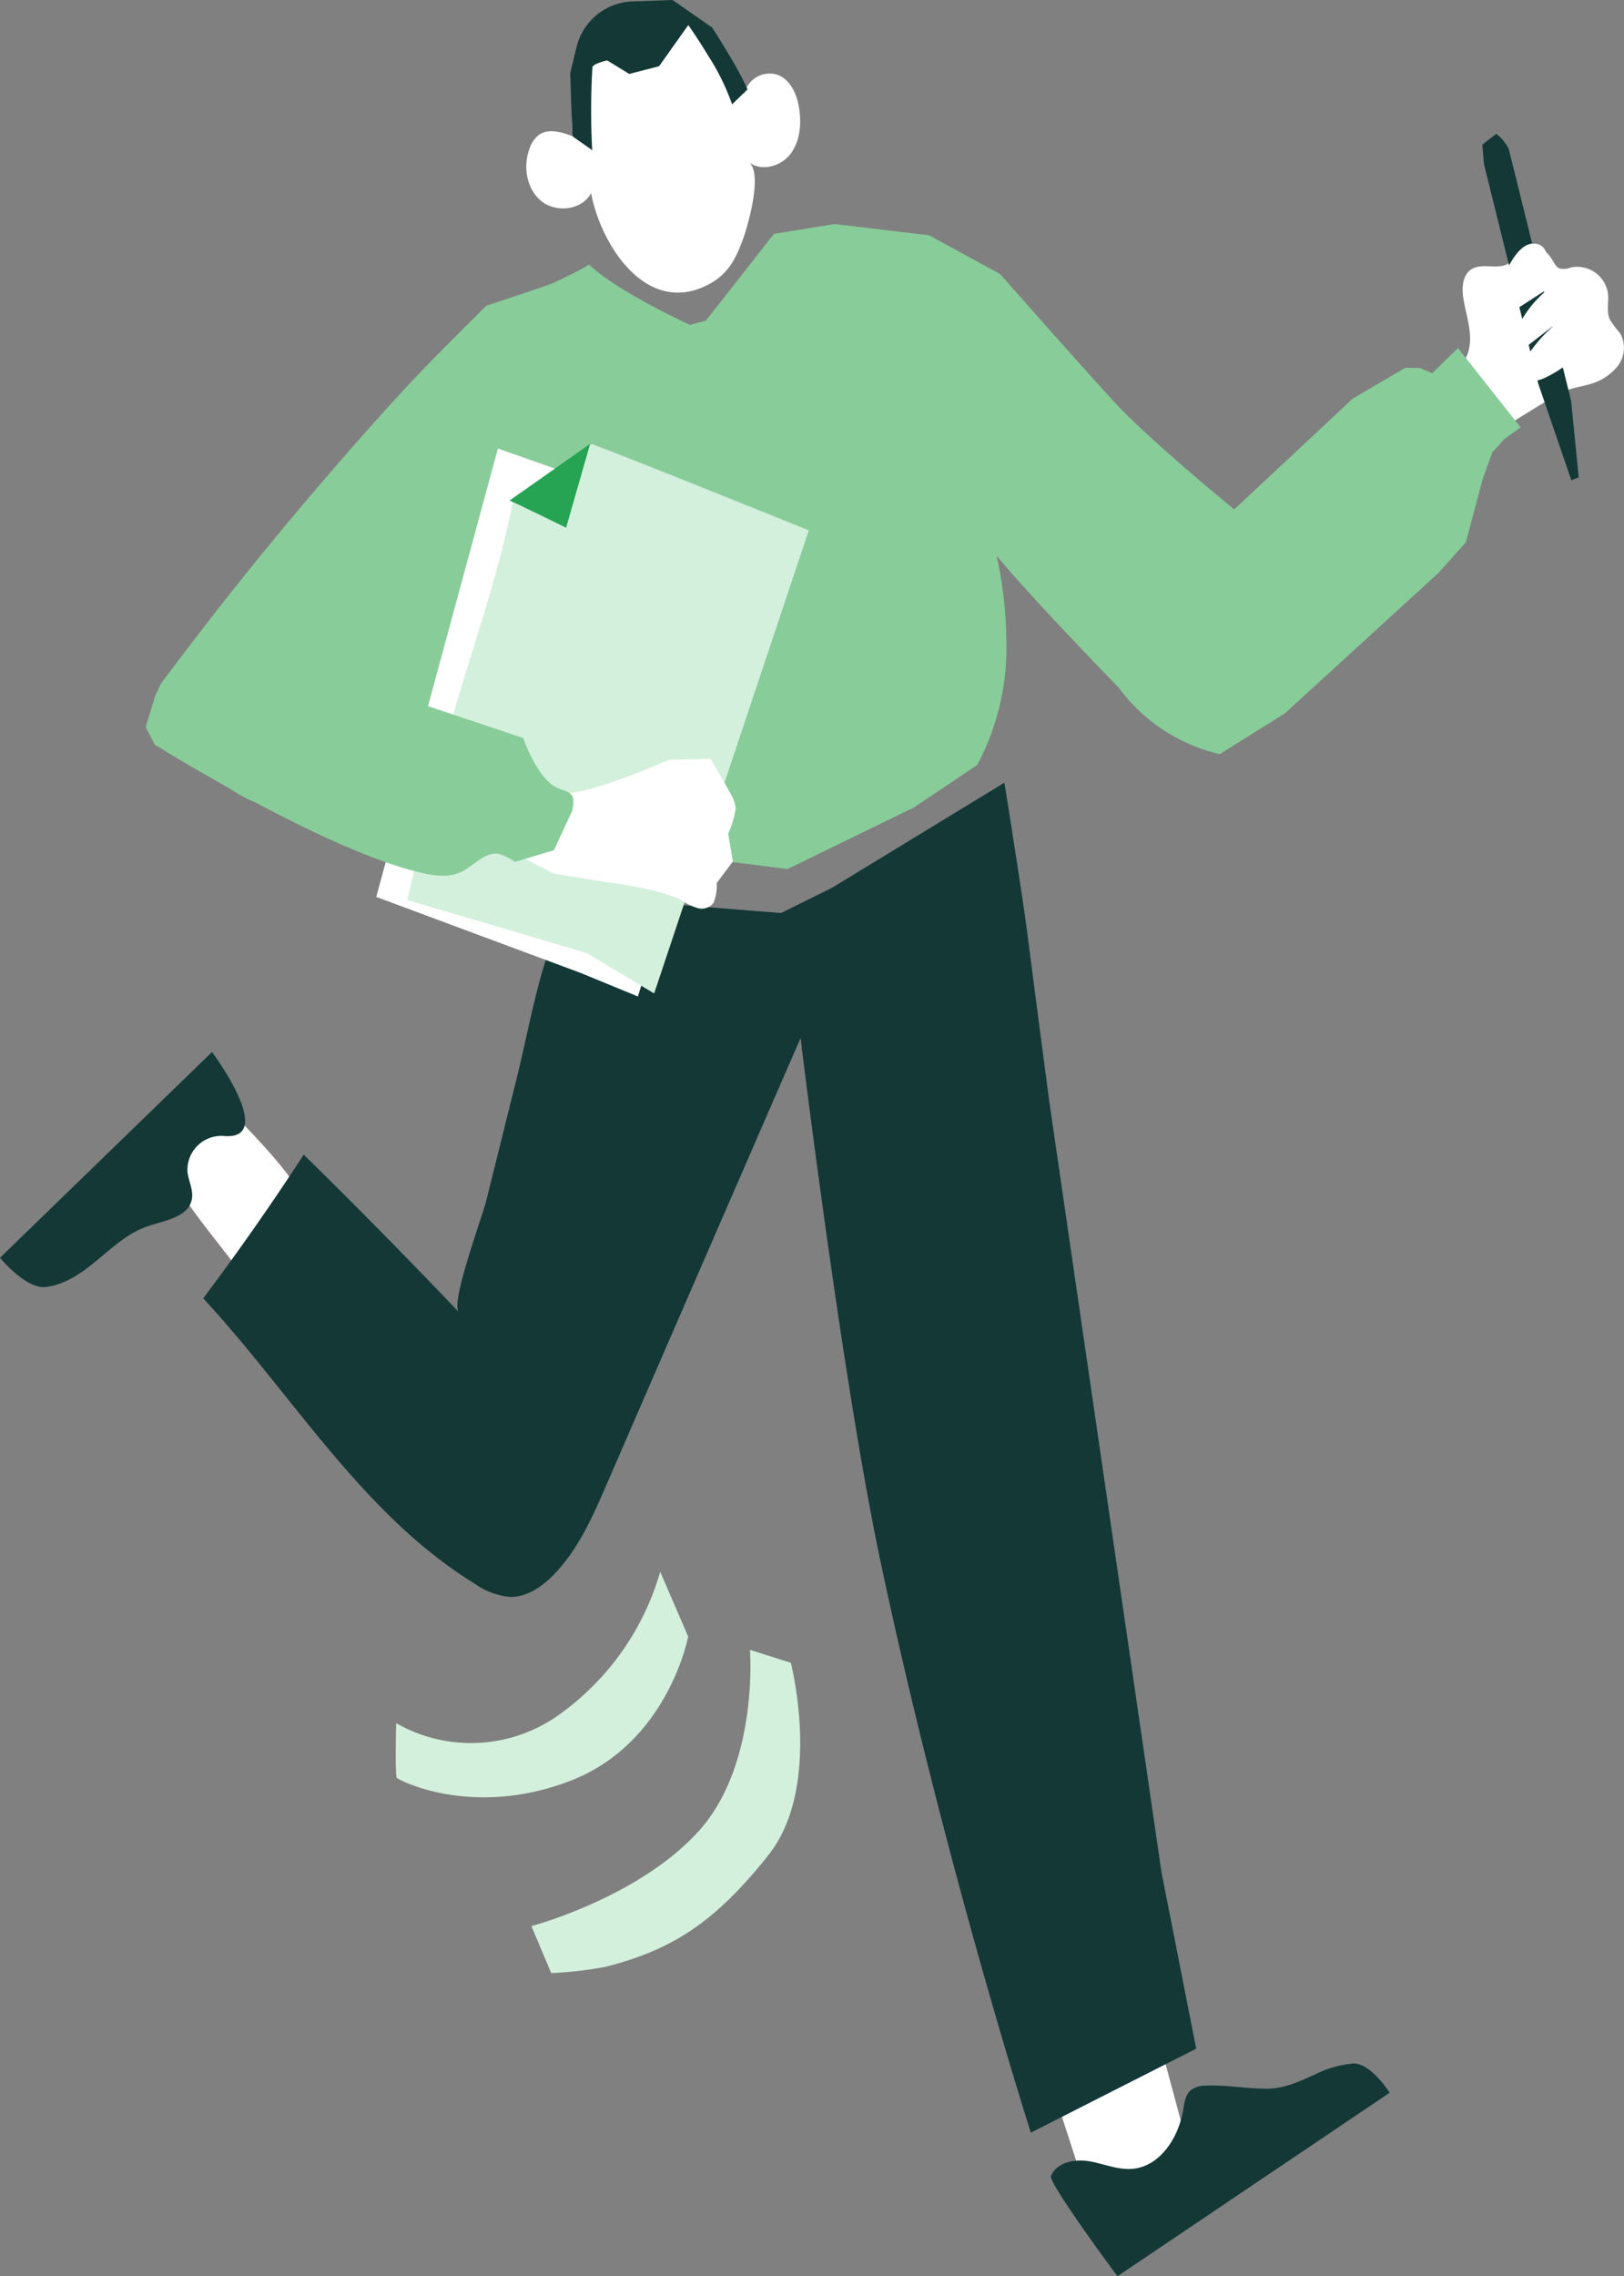 <svg id="Groupe_1252" data-name="Groupe 1252" xmlns="http://www.w3.org/2000/svg" width="281.818" height="394.924" viewBox="0 0 281.818 394.924">
  <rect x="0" y="0" width="281.818" height="394.924" fill="#808080" stroke="none"/>
  <path id="Tracé_751" data-name="Tracé 751" d="M930.395,691.626l4.853,11.247s-3.463,18.5-20.477,25.038-29.834-.16-30.092-.541c-.32-.469-.106-9.472-.106-9.472a26.2,26.2,0,0,0,27.792-1.13A46.062,46.062,0,0,0,930.395,691.626Z" transform="translate(-815.827 -418.931)" fill="#d3f0dc"/>
  <path id="Tracé_752" data-name="Tracé 752" d="M902,749.628l3.437,8.151a64.842,64.842,0,0,0,9.52-1.1c11.279-2.925,18.7-7.442,28.162-19.354s3.9-33.375,3.9-33.375l-7.091-2.256s1.563,19.943-8.93,31.5S902,749.628,902,749.628Z" transform="translate(-809.785 -415.454)" fill="#d3f0dc"/>
  <g id="Groupe_708" data-name="Groupe 708" transform="translate(0 0)">
    <g id="Groupe_707" data-name="Groupe 707">
      <path id="Tracé_753" data-name="Tracé 753" d="M965.362,750.142a4.962,4.962,0,0,1-.144-2.777,4.874,4.874,0,0,1,1.492-1.913A94.079,94.079,0,0,1,982.6,733.869l11.166,41.6-16.535,12.311C977.712,787.416,966.177,753.423,965.362,750.142Z" transform="translate(-788.005 -404.344)" fill="#fff"/>
      <path id="Tracé_754" data-name="Tracé 754" d="M867.541,633.562c-.7-.756-1.31-1.45-1.808-2.069a3.806,3.806,0,0,0-2.216-1.652,3.764,3.764,0,0,0-1.669.283l-7.436,2.459a3.011,3.011,0,0,0-1.96,1.32,2.949,2.949,0,0,0,.19,2.185c3.994,10.962,10.952,17.871,17.512,26.932a2.217,2.217,0,0,0,3.739.509,25.994,25.994,0,0,0,5.9-4.73C885.869,651.585,873.624,640.181,867.541,633.562Z" transform="translate(-826.945 -440.274)" fill="#cf3842"/>
      <path id="Tracé_755" data-name="Tracé 755" d="M867.541,633.562c-.7-.756-1.31-1.45-1.808-2.069a3.806,3.806,0,0,0-2.216-1.652,3.764,3.764,0,0,0-1.669.283l-7.436,2.459a3.011,3.011,0,0,0-1.96,1.32,2.949,2.949,0,0,0,.19,2.185c3.994,10.962,10.952,17.871,17.512,26.932a2.217,2.217,0,0,0,3.739.509,25.994,25.994,0,0,0,5.9-4.73C885.869,651.585,873.624,640.181,867.541,633.562Z" transform="translate(-826.945 -440.274)" fill="#fff"/>
      <path id="Tracé_756" data-name="Tracé 756" d="M1036.974,520.981a5.8,5.8,0,0,1,2.193,2.2c.324.545.632,1.172,1.219,1.411a3.319,3.319,0,0,0,1.99-.191,5.428,5.428,0,0,1,6.388,4.415c.2,1.571-.312,3.264.367,4.694a23.877,23.877,0,0,0,1.776,2.357,5.2,5.2,0,0,1-.526,5.767,9.541,9.541,0,0,1-5.178,3.143c-1.2.327-2.434.522-3.593.964a17.848,17.848,0,0,0-2.614,1.341c-5.353,3.126-10.76,6.877-16.377,9.476a1.371,1.371,0,0,1-1.031.167,1.413,1.413,0,0,1-.628-.666l-2.07-3.5a5.3,5.3,0,0,1-.926-2.383,5.178,5.178,0,0,1,.878-2.645c1.426-2.559,4.411-5.333,5.456-7.825,1.362-3.244-.171-6.854-.647-10.135-.261-1.795-.057-3.971,1.507-4.89,2.05-1.205,5.294.467,6.764-1.4.355-.452.509-1.031.828-1.508a3.175,3.175,0,0,1,3.5-1.083A4.139,4.139,0,0,1,1036.974,520.981Z" transform="translate(-769.74 -478.01)" fill="#fff"/>
      <path id="Tracé_757" data-name="Tracé 757" d="M931.991,538.613c4.077-1.762,5.563-4.507,6.953-8.326.832-2.284,3.492-11.42,1.017-13.363,2.113,1.659,5.448.8,7.133-1.306s1.994-5.029,1.645-7.707c-.324-2.5-1.422-5.216-3.753-6.124a4.515,4.515,0,0,0-5.805,3.252c-3.316-7.668-6.92-15.014-16.351-15.684a11.479,11.479,0,0,0-3.943.336c-4.922,1.4-7.667,6.731-8.775,11.769a37.468,37.468,0,0,0-.767,10.825l.009.136c-1.886-.714-4.136-1.392-5.8-.237a4.839,4.839,0,0,0-1.614,2.283c-1.218,3.129-.591,7.091,2,9.206s7.072,1.591,8.644-1.372C914.208,531,921.729,543.048,931.991,538.613Z" transform="translate(-810.011 -488.794)" fill="#fff"/>
      <path id="Tracé_758" data-name="Tracé 758" d="M1031.985,809.514l-6.027-30.626-19.465-133.671s-2.521-19.113-3.744-28.674c-1-7.795-4.051-26.674-4.051-26.674L968.789,608.1l-8.847,4.383-17.4-1.4-15.8-6.977s-5.589,10.268-7.387,15.765c-2.256,6.9-3.552,14.289-5.3,21.338l-5.3,21.3c-.639,2.572-6.144,17.453-4.766,19.174q-13.2-13.872-26.878-27.281-8.3,12.754-17.442,24.932c15.567,16.784,27.632,37.525,47.131,49.517a12.427,12.427,0,0,0,6.144,2.286c2.876.039,5.47-1.74,7.485-3.794,4.221-4.3,6.743-9.947,9.138-15.478,10.965-25.308,33.765-77.7,33.765-77.7s7.2,59.437,13.933,91.116c11.126,52.337,26.028,98.8,26.028,98.8Z" transform="translate(-824.405 -454.071)" fill="#133835"/>
      <path id="Tracé_760" data-name="Tracé 760" d="M913.422,499.407l3.828,2.349,5.172-1.332,5.076-7.146s1.712,2.423,3.542,5.455a40.2,40.2,0,0,1,4.063,8.3l2.666-2.591c-1.437-3.48-6.11-10.71-6.11-10.71l-6.877-4.8-6.981.245a10.348,10.348,0,0,0-9.69,7.9l-1.1,4.528s.23,7.5.387,10.951c1.353,1.016,2.073,1.431,3.426,2.447a128.009,128.009,0,0,1,.031-14.381C910.892,499.976,913.422,499.407,913.422,499.407Z" transform="translate(-808.055 -488.928)" fill="#133835"/>
      <path id="Tracé_761" data-name="Tracé 761" d="M1014.794,756.971a18.266,18.266,0,0,1,6.663-1.921c3.044-.141,6.344,5.065,6.344,5.065l-47.24,31.84s-12.037-16.184-11.531-17.4c.977-2.356,4.083-2.973,6.6-2.553s4.959,1.531,7.5,1.321c4.839-.4,8.037-5.431,8.839-10.219.208-1.247.378-2.642,1.348-3.451a4.342,4.342,0,0,1,2.634-.765c3.523-.157,7.035.546,10.562.529C1009.6,759.394,1012.181,758.134,1014.794,756.971Z" transform="translate(-786.643 -397.03)" fill="#133835"/>
      <path id="Tracé_762" data-name="Tracé 762" d="M1085.52,557.42l2.089-2.3,2.805-2.026-10.868-13.752-4.493,4.371-2.091-.91-2.532-.055-9.144,5.36-20.569,19.223s-14.851-12.108-21.007-18.843c-6.63-7.251-19.626-21.995-19.626-21.995l-12.338-6.731-16.4-1.937-10.5,1.7-11.809,15.053-2.754.74S933.663,529.572,928.7,524.8c.214.207-5.707,3.108-6.58,3.42-3.63,1.294-11.172,3.767-11.172,3.767s-8.518,8.408-12.447,12.577c-5.2,5.521-10.222,11.232-15.175,16.978q-14.56,16.889-27.917,34.77a8.839,8.839,0,0,0-1.83,3.406c-.441,2.209.831,4.385,2.237,6.144,3.529,4.418,10.052,10.623,15.518,12.452,9.758,3.266,18.862-5.571,25.376-11.732a80.289,80.289,0,0,0,19.671-28.154c-.468,1.163,2.751,7.271,2.91,9.189a57.971,57.971,0,0,0,1.327,8.946c1.962,8.28,4.689,16.3,7.133,24.442.217.718,10.775,5.613,10.775,5.613l24.681,3.108,21.991-10.716,10.919-7.336h0a43.415,43.415,0,0,0,5.051-22.057,71.777,71.777,0,0,0-1.676-14.241c6.644,8,21.186,22.882,21.186,22.882l.28.369a30.1,30.1,0,0,0,17.261,11.157h0l11.274-7.051,26.687-24.4,4.731-5.3,2.956-11.1Z" transform="translate(-826.538 -478.95)" fill="#88cc9a"/>
      <path id="Tracé_763" data-name="Tracé 763" d="M917.482,637.769l-35.495-13.2,21.114-77.8,45.754,16.157-9.372,39.5-12.09,39.419Z" transform="translate(-816.696 -468.955)" fill="#fff"/>
      <path id="Tracé_764" data-name="Tracé 764" d="M914.238,549.978c.879-.6,2.828-3.145,3.666-3.8,4.2,1.414,37.763,15,37.763,15l-9.9,29.624L928.83,641.522l-11.651-7-31.191-9.207s2.124-9.05,2.446-10.39c1.387-5.79,2.771-11.583,4.263-17.348,3.738-13.641,8.834-27.407,11.585-41.156a2.512,2.512,0,0,1,.553-1.333,2.567,2.567,0,0,1,.856-.492A48.617,48.617,0,0,0,914.238,549.978Z" transform="translate(-815.314 -469.157)" fill="#d3f0dc"/>
      <path id="Tracé_765" data-name="Tracé 765" d="M940.594,593.435l-3.606-6.342-7.3.163s-11.361,5.105-17.209,5.788c-3.217.375-6.743-.406-8.928-2.8-1.638-1.793-3.046-4.651-5.447-4.284l-6.5,6.864a1.659,1.659,0,0,0,.147,2.852c5.155,5.076,18.031,11.333,18.031,11.333l9.3,1.495s9.285,1.106,12.935,3.211A9.478,9.478,0,0,0,934.757,613a2.571,2.571,0,0,0,2.707-.93,8.579,8.579,0,0,0,.55-3.445l2.8-3.728L940,600.083a16.986,16.986,0,0,0,1.3-4.393A6.449,6.449,0,0,0,940.594,593.435Z" transform="translate(-813.632 -455.431)" fill="#fff"/>
      <path id="Tracé_766" data-name="Tracé 766" d="M862.3,570.331l-8.294,10.885-1.765,5.724L853.8,590s27.82,17.386,44.858,21.89c2.762.729,5.805,1.437,8.377.192,2.27-1.1,4.209-3.671,6.661-3.082a12.1,12.1,0,0,1,2.656,1.347l6.731-2.013,3.144-6.768s.522-1.921.008-2.7c-.525-.792-1.593-.947-2.473-1.309-3.511-1.443-6.008-8.7-6.008-8.7Z" transform="translate(-826.966 -460.817)" fill="#88cc9a"/>
      <path id="Tracé_767" data-name="Tracé 767" d="M872.136,639.159a5.888,5.888,0,0,0-6.145,6.256c.187,1.588,1.047,3.127.761,4.7-.571,3.155-4.721,3.705-7.752,4.748-3.273,1.126-5.906,3.542-8.567,5.758s-5.624,4.36-9.064,4.748-7.914-5.069-7.914-5.069l36.795-35.7S881.8,640.117,872.136,639.159Z" transform="translate(-833.455 -442.077)" fill="#133835"/>
      <path id="Tracé_768" data-name="Tracé 768" d="M909,560.728l4.177-14.574-14,9.867C899.951,556.263,909,560.728,909,560.728Z" transform="translate(-810.762 -469.166)" fill="#27a354"/>
    </g>
    <path id="Tracé_769" data-name="Tracé 769" d="M1029.2,508.7l.067.2,10.8,43.626,1.317,13.268-1.279.5-5.729-16.714-9.444-38.2-.268-3.312,2.408-1.883A8.065,8.065,0,0,1,1029.2,508.7Z" transform="translate(-767.425 -482.971)" fill="#133835"/>
    <path id="Tracé_770" data-name="Tracé 770" d="M1026.759,528.659c-.355,1.09-.536,2.487.362,3.2.986.784,2.42.109,3.479-.573l5.336-3.437a19.7,19.7,0,0,0-6.311,8.239c-.293.724-.5,1.664.071,2.2.7.653,1.823.067,2.58-.521l5.693-4.421a25.545,25.545,0,0,0-6.675,7.358,2.882,2.882,0,0,0-.537,2.492c.575,1.359,2.572,1.137,3.918.531a20.114,20.114,0,0,0,5.356-3.536,10.33,10.33,0,0,0,3.485-5.684c.369-2.235-.608-4.795-2.676-5.719-1.453-.648-3.342-.511-4.378-1.719-1.522-1.776-.016-6.906-3.744-6.716C1029.775,520.5,1027.511,526.349,1026.759,528.659Z" transform="translate(-766.803 -478.079)" fill="#fff"/>
  </g>
</svg>

